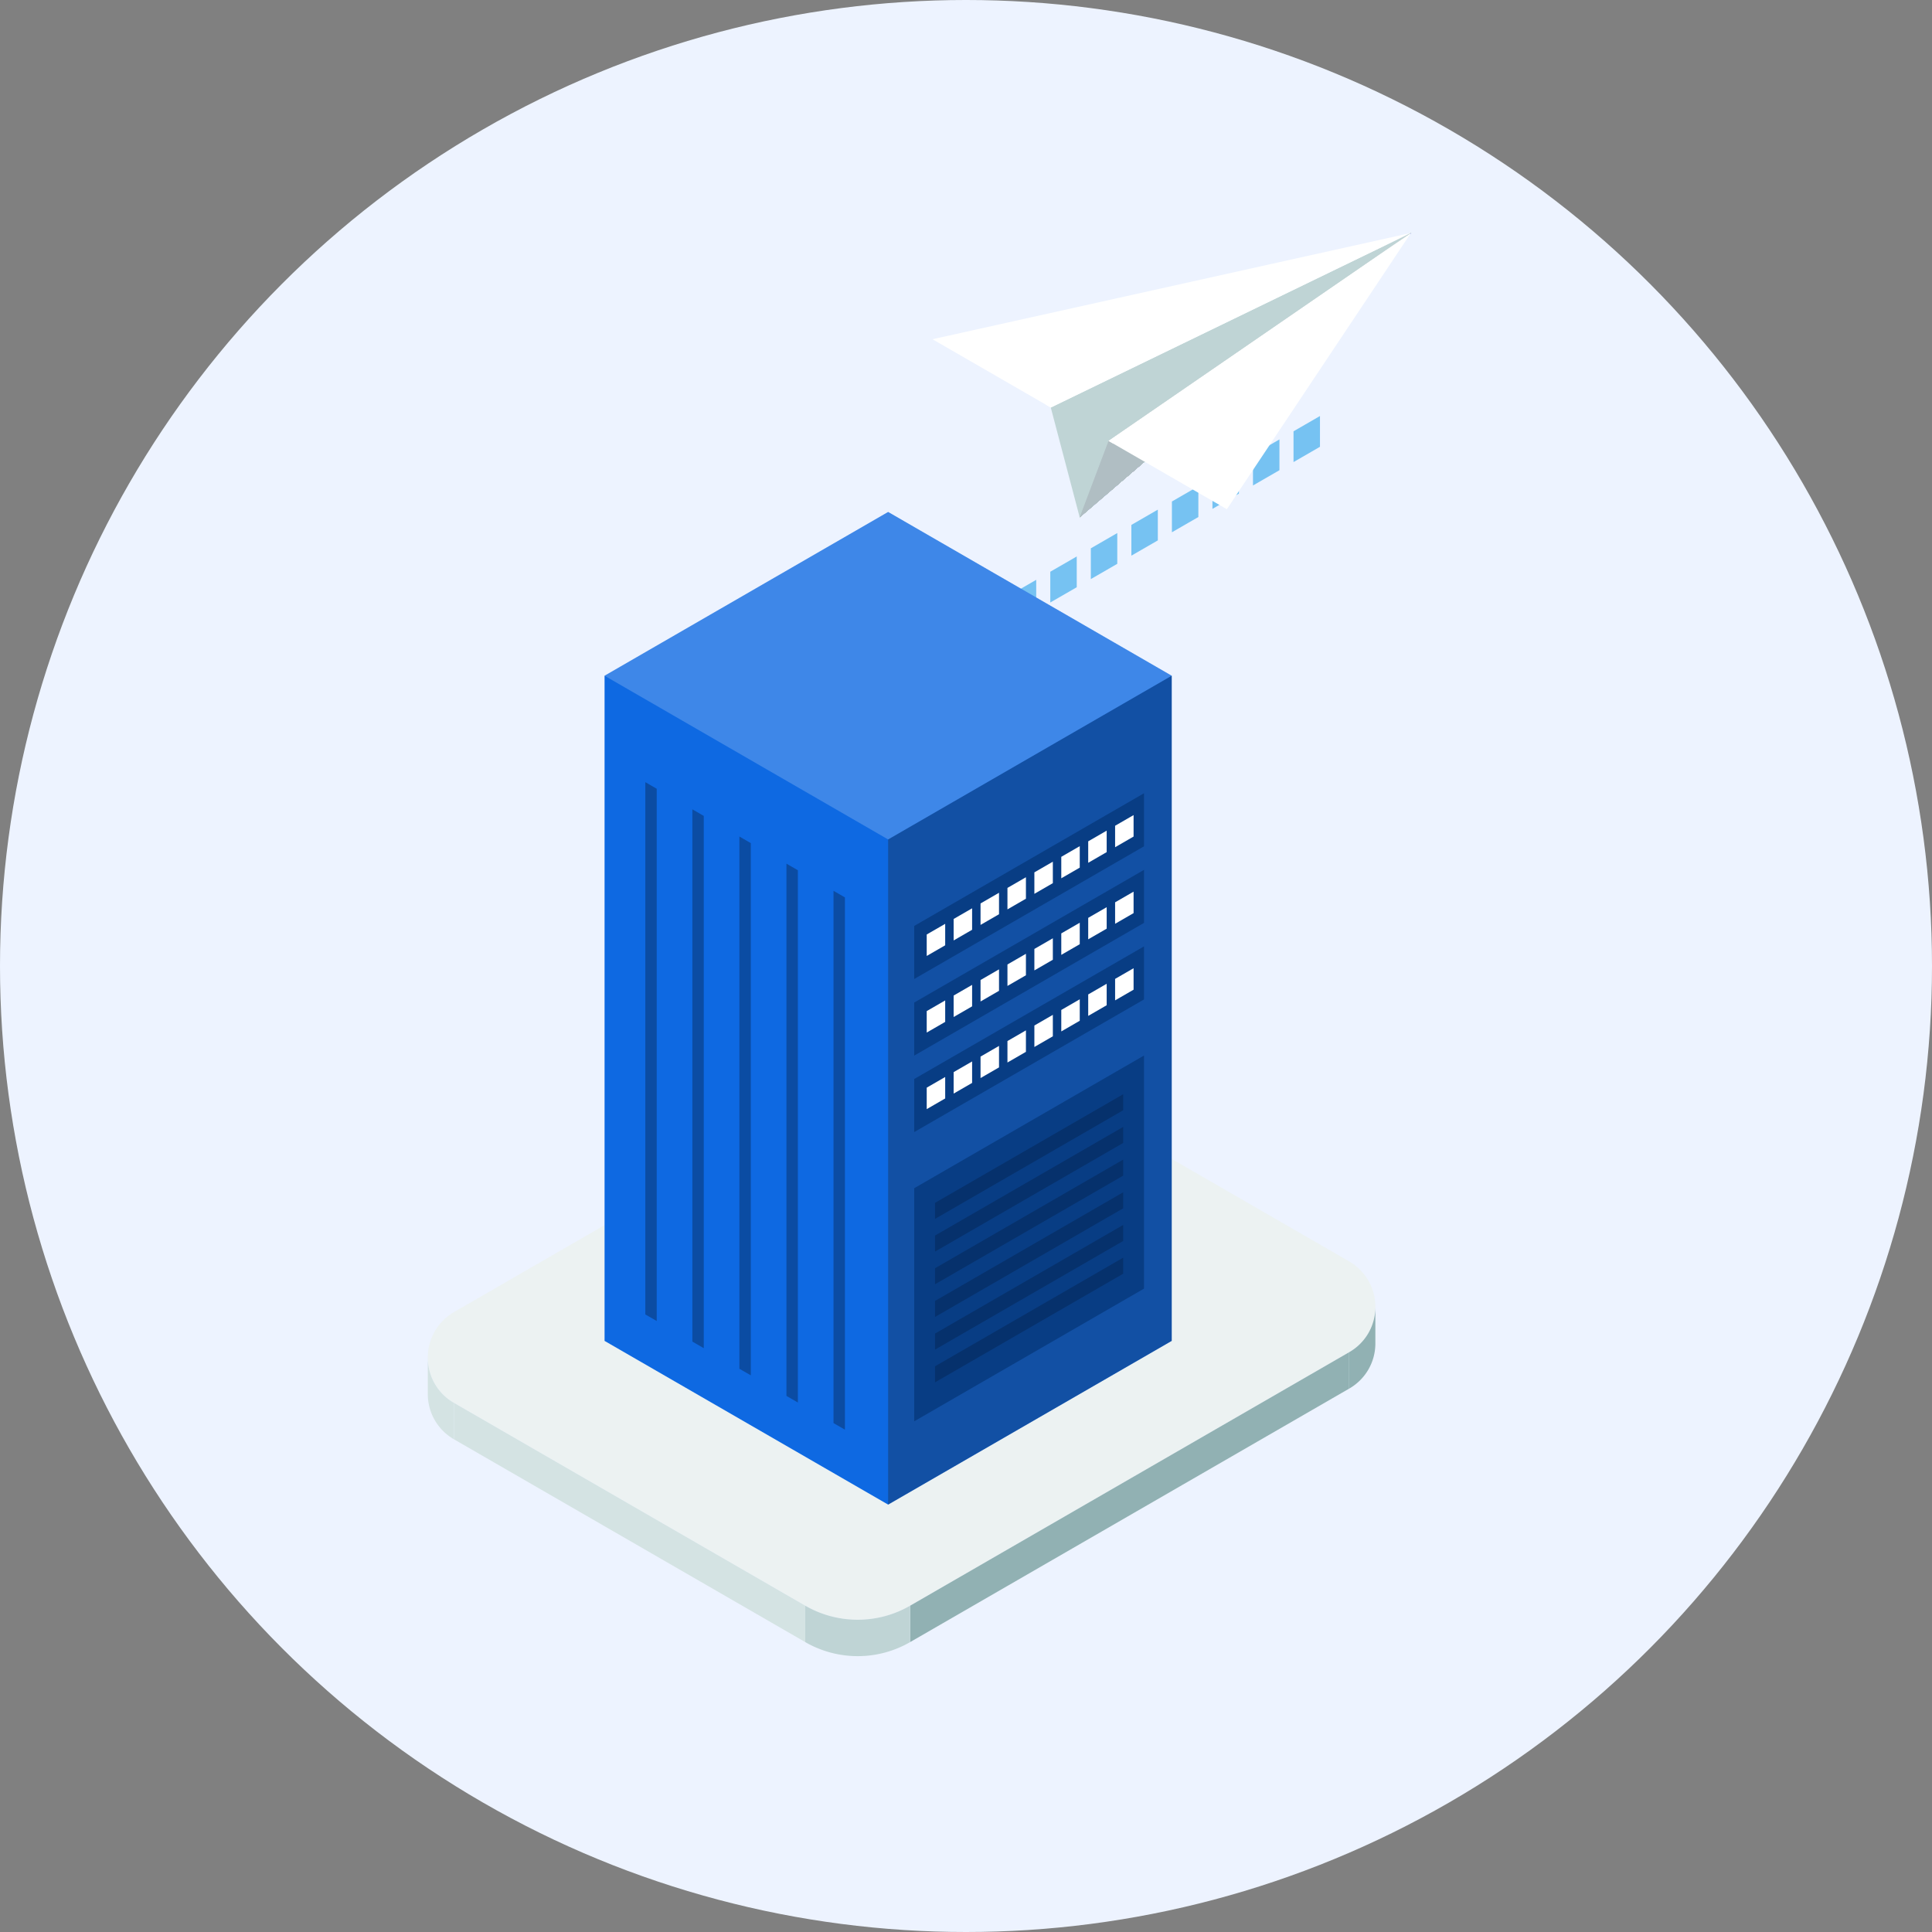 <svg xmlns="http://www.w3.org/2000/svg" xmlns:xlink="http://www.w3.org/1999/xlink" width="180" height="180" viewBox="0 0 180 180"><rect x="0" y="0" width="180" height="180" fill="#808080" stroke="none"/><defs><style>.a{fill:#b0bec3;}.b{fill:#edf3ff;}.c{opacity:0.5;}.d{fill:#0092e5;}.e{fill:#ecf2f2;}.f{fill:#d4e3e3;}.g{fill:#91b1b3;}.h{fill:#bfd4d5;}.i{fill:#0e69e2;}.j{opacity:0.3;mix-blend-mode:multiply;isolation:isolate;}.k{fill:#1a1311;}.l{opacity:0.2;}.m{fill:#fff;}.n{fill:#083d84;}.o{fill:#06316c;}.p{fill:#0b4ca3;}.q{clip-path:url(#a);}</style><clipPath id="a"><path class="a" d="M122.841,243.2l30.87-26.493-28.181,19.376Z" transform="translate(-122.841 -216.706)"/></clipPath></defs><g transform="translate(-559 -879)"><circle class="b" cx="90" cy="90" r="90" transform="translate(559 879)"/><g transform="translate(362.459 820.892)"><g transform="translate(279.287 118.674)"><g transform="translate(0)"><g class="c"><path class="d" d="M279.287,165.936l2.465-1.423v-2.867l-2.465,1.423Z" transform="translate(-279.287 -161.647)"/></g></g></g><g transform="translate(283.064 116.493)"><g transform="translate(0)"><g class="c"><path class="d" d="M290.507,159.459l2.465-1.423v-2.867l-2.465,1.423Z" transform="translate(-290.507 -155.169)"/></g></g></g><g transform="translate(286.841 114.313)"><g transform="translate(0)"><g class="c"><path class="d" d="M301.727,152.981l2.465-1.423v-2.867l-2.465,1.423Z" transform="translate(-301.727 -148.691)"/></g></g></g><g transform="translate(290.618 112.132)"><g transform="translate(0)"><g class="c"><path class="d" d="M312.947,146.5l2.465-1.423v-2.867l-2.465,1.423Z" transform="translate(-312.947 -142.213)"/></g></g></g><g transform="translate(294.394 109.952)"><g transform="translate(0)"><g class="c"><path class="d" d="M324.167,140.025l2.465-1.423v-2.867l-2.465,1.423Z" transform="translate(-324.167 -135.735)"/></g></g></g><g transform="translate(298.171 107.771)"><g transform="translate(0)"><g class="c"><path class="d" d="M335.387,133.547l2.465-1.423v-2.867l-2.465,1.423Z" transform="translate(-335.387 -129.257)"/></g></g></g><g transform="translate(301.948 105.59)"><g transform="translate(0)"><g class="c"><path class="d" d="M346.607,127.069l2.465-1.423V122.78l-2.465,1.423Z" transform="translate(-346.607 -122.78)"/></g></g></g><g transform="translate(305.725 103.41)"><g transform="translate(0 0)"><g class="c"><path class="d" d="M357.827,120.592l2.465-1.423V116.3l-2.465,1.423Z" transform="translate(-357.827 -116.302)"/></g></g></g><g transform="translate(309.502 101.229)"><g transform="translate(0 0)"><g class="c"><path class="d" d="M369.047,114.114l2.465-1.423v-2.867l-2.465,1.423Z" transform="translate(-369.047 -109.824)"/></g></g></g><g transform="translate(313.279 99.049)"><g transform="translate(0)"><g class="c"><path class="d" d="M380.267,107.636l2.465-1.423v-2.867l-2.465,1.423Z" transform="translate(-380.267 -103.346)"/></g></g></g><g transform="translate(317.055 96.868)"><g class="c"><path class="d" d="M391.486,101.158l2.465-1.423V96.868l-2.465,1.423Z" transform="translate(-391.486 -96.868)"/></g></g></g><g transform="translate(598.857 976.317)"><g transform="translate(0 0)"><g transform="translate(0 0)"><path class="e" d="M1003.106,912.141l40.9-23.615a4.887,4.887,0,0,0,0-8.464l-32.722-18.892a9.774,9.774,0,0,0-9.774,0l-40.9,23.615a4.887,4.887,0,0,0,0,8.464l32.722,18.892A9.774,9.774,0,0,0,1003.106,912.141Z" transform="translate(-958.167 -859.86)"/></g><path class="f" d="M1007.174,1101.291,974.453,1082.4v3.392l32.722,18.892Z" transform="translate(-972.009 -1049.01)"/><path class="g" d="M1257.689,1074.535l40.9-23.615v3.392l-40.9,23.615Z" transform="translate(-1212.749 -1022.254)"/><path class="f" d="M960.61,1061.72a4.842,4.842,0,0,1-2.443-4.229v-3.412a4.842,4.842,0,0,0,2.443,4.249Z" transform="translate(-958.166 -1024.939)"/><path class="g" d="M1530.3,1030.242a4.842,4.842,0,0,0,2.444-4.229V1022.6a4.841,4.841,0,0,1-2.444,4.249Z" transform="translate(-1444.461 -998.183)"/><path class="h" d="M1202.318,1211.707v-3.392a9.775,9.775,0,0,1-9.774,0v3.392A9.774,9.774,0,0,0,1202.318,1211.707Z" transform="translate(-1157.379 -1156.034)"/></g></g><g transform="translate(615.326 926.7)"><g transform="translate(0 0)"><g transform="translate(0 0)"><path class="i" d="M191.934,223.743,165.514,239v61.971l26.42,15.253,26.42-15.253V239Z" transform="translate(-165.514 -223.743)"/></g><g class="j" transform="translate(26.42 15.253)"><g transform="translate(0 0)"><path class="k" d="M249.741,319.089l-26.42,15.253V272.371l26.42-15.253Z" transform="translate(-223.321 -257.118)"/></g></g><g class="l" transform="translate(0)"><path class="m" d="M165.514,239l26.42-15.253L218.353,239l-26.42,15.253Z" transform="translate(-165.514 -223.743)"/></g><g transform="translate(28.849 26.206)"><path class="n" d="M250.045,286.026l-21.409,12.361v-4.944l21.409-12.361Z" transform="translate(-228.636 -281.082)"/><g transform="translate(18.717 2.032)"><path class="m" d="M271.311,287.529l-1.721.994v-2l1.721-.994Z" transform="translate(-269.59 -285.527)"/></g><g transform="translate(16.21 3.479)"><path class="m" d="M265.825,290.7l-1.721.994v-2l1.721-.994Z" transform="translate(-264.103 -288.695)"/></g><g transform="translate(13.702 4.927)"><path class="m" d="M260.338,293.864l-1.721.994v-2l1.721-.994Z" transform="translate(-258.617 -291.862)"/></g><g transform="translate(11.195 6.375)"><path class="m" d="M254.852,297.031l-1.721.994v-2l1.721-.994Z" transform="translate(-253.131 -295.03)"/></g><g transform="translate(8.687 7.822)"><path class="m" d="M249.365,300.2l-1.721.994v-2l1.721-.994Z" transform="translate(-247.644 -298.197)"/></g><g transform="translate(6.18 9.27)"><path class="m" d="M243.879,303.366l-1.721.994v-2l1.721-.994Z" transform="translate(-242.158 -301.365)"/></g><g transform="translate(3.672 10.718)"><path class="m" d="M238.393,306.534l-1.721.994v-2l1.721-.994Z" transform="translate(-236.671 -304.533)"/></g><g transform="translate(1.165 12.165)"><path class="m" d="M232.906,309.7l-1.721.994v-2l1.721-.994Z" transform="translate(-231.185 -307.7)"/></g><g transform="translate(0 7.134)"><path class="n" d="M250.045,301.635,228.636,314v-4.944l21.409-12.361Z" transform="translate(-228.636 -296.691)"/><g transform="translate(18.717 2.031)"><path class="m" d="M271.311,303.138l-1.721.994v-2l1.721-.994Z" transform="translate(-269.59 -301.136)"/></g><g transform="translate(16.21 3.479)"><path class="m" d="M265.825,306.305l-1.721.994v-2l1.721-.994Z" transform="translate(-264.103 -304.304)"/></g><g transform="translate(13.702 4.927)"><path class="m" d="M260.338,309.473l-1.721.994v-2l1.721-.994Z" transform="translate(-258.617 -307.471)"/></g><g transform="translate(11.195 6.375)"><path class="m" d="M254.852,312.641l-1.721.994v-2l1.721-.994Z" transform="translate(-253.131 -310.639)"/></g><g transform="translate(8.687 7.822)"><path class="m" d="M249.365,315.808l-1.721.994v-2l1.721-.994Z" transform="translate(-247.644 -313.807)"/></g><g transform="translate(6.18 9.27)"><path class="m" d="M243.879,318.976l-1.721.994v-2l1.721-.994Z" transform="translate(-242.158 -316.974)"/></g><g transform="translate(3.672 10.718)"><path class="m" d="M238.393,322.143l-1.721.994v-2l1.721-.994Z" transform="translate(-236.671 -320.142)"/></g><g transform="translate(1.165 12.165)"><path class="m" d="M232.906,325.311l-1.721.994v-2l1.721-.994Z" transform="translate(-231.185 -323.309)"/></g></g><g transform="translate(0 14.268)"><path class="n" d="M250.045,317.244,228.636,329.6v-4.944L250.045,312.3Z" transform="translate(-228.636 -312.301)"/><g transform="translate(0 10.168)"><path class="n" d="M250.045,356.266l-21.409,12.361V346.91l21.409-12.361Z" transform="translate(-228.636 -334.549)"/></g><g transform="translate(1.942 13.773)"><path class="o" d="M232.885,354.048v-1.494l17.526-10.118v1.494Z" transform="translate(-232.885 -342.436)"/></g><g transform="translate(1.942 16.818)"><path class="o" d="M232.885,360.712v-1.494L250.411,349.1v1.494Z" transform="translate(-232.885 -349.099)"/></g><g transform="translate(1.942 19.864)"><path class="o" d="M232.885,367.376v-1.494l17.526-10.118v1.494Z" transform="translate(-232.885 -355.763)"/></g><g transform="translate(1.942 22.909)"><path class="o" d="M232.885,374.04v-1.494l17.526-10.119v1.494Z" transform="translate(-232.885 -362.427)"/></g><g transform="translate(1.942 25.955)"><path class="o" d="M232.885,380.7v-1.494l17.526-10.118v1.494Z" transform="translate(-232.885 -369.091)"/></g><g transform="translate(1.942 29.001)"><path class="o" d="M232.885,387.367v-1.494l17.526-10.118v1.494Z" transform="translate(-232.885 -375.755)"/></g><g transform="translate(18.717 2.031)"><path class="m" d="M271.311,318.747l-1.721.994v-2l1.721-.994Z" transform="translate(-269.59 -316.745)"/></g><g transform="translate(16.21 3.479)"><path class="m" d="M265.825,321.915l-1.721.994v-2l1.721-.994Z" transform="translate(-264.103 -319.913)"/></g><g transform="translate(13.702 4.927)"><path class="m" d="M260.338,325.082l-1.721.994v-2l1.721-.994Z" transform="translate(-258.617 -323.081)"/></g><g transform="translate(11.195 6.375)"><path class="m" d="M254.852,328.25l-1.721.994v-2l1.721-.994Z" transform="translate(-253.131 -326.248)"/></g><g transform="translate(8.687 7.822)"><path class="m" d="M249.365,331.417l-1.721.994v-2l1.721-.994Z" transform="translate(-247.644 -329.416)"/></g><g transform="translate(6.18 9.27)"><path class="m" d="M243.879,334.585l-1.721.994v-2l1.721-.994Z" transform="translate(-242.158 -332.583)"/></g><g transform="translate(3.672 10.718)"><path class="m" d="M238.393,337.752l-1.721.994v-2l1.721-.994Z" transform="translate(-236.671 -335.751)"/></g><g transform="translate(1.165 12.165)"><path class="m" d="M232.906,340.92l-1.721.994v-2l1.721-.994Z" transform="translate(-231.185 -338.918)"/></g></g></g><g transform="translate(3.796 25.173)"><g transform="translate(4.384 2.531)"><path class="p" d="M184.474,334.563l-1.063-.614V284.36l1.063.614Z" transform="translate(-183.411 -284.36)"/></g><g transform="translate(17.534 10.123)"><path class="p" d="M213.248,351.176l-1.063-.614V300.973l1.063.614Z" transform="translate(-212.185 -300.973)"/></g><path class="p" d="M174.882,329.026l-1.063-.614V278.823l1.063.614Z" transform="translate(-173.819 -278.823)"/><g transform="translate(8.767 5.062)"><path class="p" d="M194.065,340.1,193,339.487V289.9l1.063.614Z" transform="translate(-193.002 -289.898)"/></g><g transform="translate(13.151 7.593)"><path class="p" d="M203.656,345.638l-1.063-.614V295.435l1.063.614Z" transform="translate(-202.593 -295.435)"/></g></g></g></g><g transform="translate(-114.731 290.514)"><g class="q" transform="translate(774.32 610.186)"><rect class="a" width="30.87" height="26.493"/><path class="a" d="M116.8,233.6v-13.4h-1.04a34.946,34.946,0,0,1,8.939-10.939v1.1h23.313v26.834H116.8Z" transform="translate(-116.968 -210.542)"/><path class="a" d="M118.22,234.506V221.213h-.746a34.678,34.678,0,0,1,8.871-10.855v.914h23.088v26.834H118.22Z" transform="translate(-118.391 -211.443)"/><path class="a" d="M119.643,235.407V222.217h-.453a34.411,34.411,0,0,1,8.8-10.772v.728h22.863v26.834H119.643Z" transform="translate(-119.814 -212.344)"/><path class="a" d="M121.066,236.308V223.219h-.16a34.147,34.147,0,0,1,8.734-10.688v.543h22.638v26.834H121.066Z" transform="translate(-121.237 -213.245)"/><path class="a" d="M118.977,237.209V225.738h-.59q.34-.766.724-1.515a33.877,33.877,0,0,1,8.666-10.6v.357h22.412v26.834H118.977Z" transform="translate(-119.148 -214.146)"/><path class="a" d="M117.369,238.11v-9.843h-.922a29.406,29.406,0,0,1,1.349-3.041,33.61,33.61,0,0,1,8.6-10.521v.171h22.187v26.834H117.369Z" transform="translate(-117.54 -215.047)"/><path class="a" d="M118.844,233.737v-9.765h-.618a29.148,29.148,0,0,1,1.338-3.017,33.346,33.346,0,0,1,8.529-10.438q.675-.557,1.382-1.087V210.5h20.58v26.834H118.844Z" transform="translate(-119.015 -210.675)"/><path class="a" d="M120.319,234.68v-9.687H120A28.9,28.9,0,0,1,121.333,222a33.076,33.076,0,0,1,8.461-10.354q.67-.553,1.371-1.079v.878h20.366v26.834H120.319Z" transform="translate(-120.49 -211.617)"/><path class="a" d="M117.113,235.624v-6.512h-.975a28.133,28.133,0,0,1,2.282-6.065,32.809,32.809,0,0,1,8.393-10.27q.664-.548,1.36-1.07v.684h20.152v26.834H117.113Z" transform="translate(-117.284 -212.561)"/><path class="a" d="M118.626,236.566v-6.459h-.663a27.9,27.9,0,0,1,2.263-6.016,32.546,32.546,0,0,1,8.325-10.187q.659-.544,1.349-1.061v.489h19.938v26.834H118.626Z" transform="translate(-118.797 -213.503)"/><path class="a" d="M115.209,237.51c0-8.778,4.312-16.724,11.284-22.476q.654-.539,1.338-1.052v.295h19.724V241.11H116.343v-3.6Z" transform="translate(-116.514 -214.447)"/><path class="a" d="M117.071,233.647c0-8.705,4.277-16.586,11.191-22.29q1.3-1.07,2.713-2.035v1.091H149.1v26.834H117.886v-3.6Z" transform="translate(-118.057 -210.584)"/><path class="a" d="M118.934,234.63c0-8.632,4.241-16.448,11.1-22.1q1.286-1.06,2.691-2.018v.889h17.921v26.834H119.431v-3.6Z" transform="translate(-119.602 -211.567)"/><path class="a" d="M120.8,235.614c0-8.56,4.205-16.309,11-21.919q1.275-1.052,2.668-2v.686h17.718v26.834H121.23v1.12q-.143-.77-.239-1.551A25.94,25.94,0,0,1,120.8,235.614Z" transform="translate(-121.146 -212.551)"/><path class="a" d="M122.659,236.6c0-8.487,4.17-16.171,10.911-21.733q1.264-1.043,2.645-1.984v.483h17.516V240.2H123.088v1.08q-.141-.763-.237-1.538A25.675,25.675,0,0,1,122.659,236.6Z" transform="translate(-122.69 -213.534)"/><path class="a" d="M124.522,237.58c0-8.415,4.134-16.033,10.818-21.548q1.253-1.034,2.623-1.967v.28h17.313v26.834H124.948v1.04q-.14-.757-.235-1.525A25.479,25.479,0,0,1,124.522,237.58Z" transform="translate(-124.235 -214.517)"/><path class="a" d="M126.385,238.563c0-8.342,4.1-15.895,10.725-21.362q1.243-1.025,2.6-1.95v.078h17.11v26.834H126.807v1q-.139-.75-.233-1.512A25.246,25.246,0,0,1,126.385,238.563Z" transform="translate(-125.779 -215.5)"/><path class="a" d="M128.247,235.234c0-8.27,4.063-15.757,10.632-21.176q1.232-1.016,2.578-1.933.672-.458,1.371-.889V212h15.537v26.834h-29.7v.96q-.138-.744-.231-1.5A25.048,25.048,0,0,1,128.247,235.234Z" transform="translate(-127.323 -212.171)"/><path class="a" d="M130.11,236.255c0-8.2,4.027-15.618,10.538-20.99q1.221-1.007,2.555-1.916.666-.454,1.359-.881v.553h15.346v26.834H130.525v.92q-.136-.737-.229-1.486A24.818,24.818,0,0,1,130.11,236.255Z" transform="translate(-128.868 -213.192)"/><path class="a" d="M131.973,233.3c0-8.125,3.991-15.48,10.445-20.8A35.271,35.271,0,0,1,147.7,208.9v1.163h13.757V236.9H132.384v.88q-.135-.731-.227-1.472A24.619,24.619,0,0,1,131.973,233.3Z" transform="translate(-130.412 -210.235)"/><path class="a" d="M133.835,234.354c0-8.052,3.956-15.342,10.352-20.619a34.96,34.96,0,0,1,5.231-3.561v.945H163v26.834H134.242v.84q-.134-.724-.225-1.459A24.388,24.388,0,0,1,133.835,234.354Z" transform="translate(-131.956 -211.291)"/><path class="a" d="M135.7,235.41c0-7.98,3.92-15.2,10.258-20.433a34.649,34.649,0,0,1,5.184-3.529v.728h13.4v26.834H136.1v.8q-.133-.717-.223-1.446A24.153,24.153,0,0,1,135.7,235.41Z" transform="translate(-133.5 -212.348)"/><path class="a" d="M137.561,236.467c0-7.907,3.885-15.065,10.165-20.247a34.33,34.33,0,0,1,5.136-3.5v.51h13.223v26.834H137.961v.76q-.132-.711-.221-1.433A23.952,23.952,0,0,1,137.561,236.467Z" transform="translate(-135.045 -213.405)"/><path class="a" d="M139.423,237.524c0-7.834,3.849-14.927,10.072-20.061A34.006,34.006,0,0,1,154.584,214v.292H167.63v26.834h-27.81v.72q-.13-.7-.219-1.42A23.716,23.716,0,0,1,139.423,237.524Z" transform="translate(-136.589 -214.461)"/><path class="a" d="M141.286,238.58c0-7.762,3.813-14.789,9.979-19.876a33.707,33.707,0,0,1,5.042-3.432v.074h12.867v26.834h-27.5v.68q-.129-.7-.217-1.407A23.527,23.527,0,0,1,141.286,238.58Z" transform="translate(-138.133 -215.517)"/><path class="a" d="M143.149,236.123c0-7.689,3.778-14.651,9.885-19.69a33.379,33.379,0,0,1,4.995-3.4q.673-.375,1.369-.724v.581h11.32v26.834H143.538v.64q-.128-.691-.215-1.393A23.294,23.294,0,0,1,143.149,236.123Z" transform="translate(-139.678 -213.061)"/><path class="a" d="M145.011,233.992c0-7.617,3.742-14.513,9.792-19.5a33.077,33.077,0,0,1,4.948-3.368q1.334-.744,2.756-1.382v1.02h9.755v26.834H145.4v.6q-.127-.685-.213-1.38A23.066,23.066,0,0,1,145.011,233.992Z" transform="translate(-141.221 -210.929)"/><path class="a" d="M146.874,235.113c0-7.544,3.706-14.374,9.7-19.318a32.771,32.771,0,0,1,4.9-3.336q1.321-.736,2.73-1.368v.789h9.6v26.834H147.256v.56q-.126-.678-.211-1.367A22.869,22.869,0,0,1,146.874,235.113Z" transform="translate(-142.766 -212.05)"/><path class="a" d="M148.737,236.233c0-7.472,3.671-14.236,9.606-19.133a32.434,32.434,0,0,1,4.854-3.3q1.308-.729,2.7-1.355V213h9.451v26.834H149.115v.52q-.124-.672-.209-1.354A22.639,22.639,0,0,1,148.737,236.233Z" transform="translate(-144.31 -213.17)"/><path class="a" d="M150.6,237.353c0-7.4,3.635-14.1,9.512-18.947a32.117,32.117,0,0,1,4.806-3.272q1.3-.722,2.678-1.342v.327h9.3v26.834H150.973v.48q-.123-.665-.207-1.341A22.434,22.434,0,0,1,150.6,237.353Z" transform="translate(-145.854 -214.29)"/><path class="a" d="M152.462,238.474c0-7.327,3.6-13.96,9.419-18.761a31.814,31.814,0,0,1,4.759-3.24q1.283-.715,2.651-1.329v.1h9.148v26.834H152.833v.44q-.122-.659-.2-1.328A22.2,22.2,0,0,1,152.462,238.474Z" transform="translate(-147.399 -215.411)"/><path class="a" d="M154.325,234.229c0-7.254,3.564-13.822,9.326-18.575a32.952,32.952,0,0,1,10.121-5.63V211h6.213V237.83H154.692v.4q-.121-.652-.2-1.315A21.969,21.969,0,0,1,154.325,234.229Z" transform="translate(-148.943 -211.166)"/><path class="a" d="M156.187,235.4c0-7.182,3.528-13.683,9.233-18.39a32.621,32.621,0,0,1,10.02-5.573v.729h6.089V239H156.55v.36q-.119-.646-.2-1.3A21.77,21.77,0,0,1,156.187,235.4Z" transform="translate(-150.487 -212.34)"/><path class="a" d="M158.05,236.577c0-7.109,3.493-13.545,9.139-18.2a32.3,32.3,0,0,1,9.918-5.517v.487h5.965v26.834H158.409v.32q-.118-.639-.2-1.288A21.509,21.509,0,0,1,158.05,236.577Z" transform="translate(-152.031 -213.514)"/><path class="a" d="M159.913,237.751c0-7.036,3.457-13.407,9.046-18.018a31.967,31.967,0,0,1,9.817-5.461v.245h5.841v26.834H160.269v.28q-.117-.633-.2-1.275A21.308,21.308,0,0,1,159.913,237.751Z" transform="translate(-153.576 -214.688)"/><path class="a" d="M161.775,238.925c0-6.964,3.421-13.269,8.953-17.832a31.635,31.635,0,0,1,9.716-5.4v0h5.717v26.834H162.127v.24q-.116-.626-.194-1.262A21.075,21.075,0,0,1,161.775,238.925Z" transform="translate(-155.12 -215.862)"/><path class="a" d="M163.638,236.028c0-6.892,3.386-13.13,8.86-17.647a31.3,31.3,0,0,1,9.615-5.348q1.357-.474,2.779-.839v.6h2.814v26.834H163.987v.2q-.115-.62-.192-1.249A20.878,20.878,0,0,1,163.638,236.028Z" transform="translate(-156.664 -212.965)"/><path class="a" d="M165.5,234.294c0-6.819,3.35-12.992,8.766-17.461a30.976,30.976,0,0,1,9.513-5.292A34.483,34.483,0,0,1,189.4,210.1l-.149.958v26.834h-23.4v.16q-.114-.613-.19-1.236A20.646,20.646,0,0,1,165.5,234.294Z" transform="translate(-158.209 -211.231)"/><path class="a" d="M167.363,235.542c0-6.746,3.314-12.854,8.673-17.275a30.648,30.648,0,0,1,9.412-5.236,34.113,34.113,0,0,1,5.558-1.424l-.213.7v26.834H167.7v.12q-.112-.607-.188-1.223A20.412,20.412,0,0,1,167.363,235.542Z" transform="translate(-159.753 -212.479)"/><path class="a" d="M169.226,236.79c0-6.674,3.279-12.716,8.58-17.089a30.319,30.319,0,0,1,9.311-5.179,33.736,33.736,0,0,1,5.5-1.408l-.277.443v26.834H169.564v.08q-.111-.6-.186-1.21A20.215,20.215,0,0,1,169.226,236.79Z" transform="translate(-161.297 -213.727)"/><path class="a" d="M171.089,238.039c0-6.6,3.243-12.578,8.486-16.9a29.984,29.984,0,0,1,9.21-5.123,33.364,33.364,0,0,1,5.439-1.393l-.342.186v26.834h-22.46v.04q-.11-.594-.184-1.2A19.985,19.985,0,0,1,171.089,238.039Z" transform="translate(-162.842 -214.976)"/><path class="a" d="M172.951,239.287c0-6.529,3.208-12.439,8.393-16.718a29.659,29.659,0,0,1,9.109-5.067,32.989,32.989,0,0,1,5.379-1.378h-.406v26.763H173.533v1.164A19.759,19.759,0,0,1,172.951,239.287Z" transform="translate(-164.385 -216.224)"/><path class="a" d="M174.814,240.535c0-6.456,3.172-12.3,8.3-16.532a29.33,29.33,0,0,1,9.008-5.01,32.624,32.624,0,0,1,5.319-1.362h-.47v26.506H175.39v1.111A19.538,19.538,0,0,1,174.814,240.535Z" transform="translate(-165.93 -217.472)"/><path class="a" d="M176.677,241.783c0-6.384,3.136-12.163,8.207-16.346a29,29,0,0,1,8.906-4.954,32.256,32.256,0,0,1,5.259-1.347h-.534v26.248H177.246v1.058A19.312,19.312,0,0,1,176.677,241.783Z" transform="translate(-167.474 -218.721)"/><path class="a" d="M178.539,243.031c0-6.311,3.1-12.025,8.113-16.161a28.666,28.666,0,0,1,8.805-4.9,31.9,31.9,0,0,1,5.2-1.332h-.6v25.991H179.1v1.005A19.1,19.1,0,0,1,178.539,243.031Z" transform="translate(-169.018 -219.968)"/><path class="a" d="M180.4,244.28c0-6.239,3.065-11.887,8.02-15.975a28.338,28.338,0,0,1,8.7-4.841,31.523,31.523,0,0,1,5.14-1.316H201.6V247.88H180.958v.952A18.878,18.878,0,0,1,180.4,244.28Z" transform="translate(-170.563 -221.217)"/><path class="a" d="M182.265,245.527c0-6.166,3.029-11.748,7.927-15.789a28.011,28.011,0,0,1,8.6-4.785,31.172,31.172,0,0,1,5.08-1.3h-.726v25.476H182.815v.9A18.658,18.658,0,0,1,182.265,245.527Z" transform="translate(-172.107 -222.465)"/><path class="a" d="M184.127,246.776c0-6.094,2.994-11.61,7.834-15.6a27.678,27.678,0,0,1,8.5-4.729,30.791,30.791,0,0,1,5.02-1.286h-.791v25.219H184.67v.846A18.442,18.442,0,0,1,184.127,246.776Z" transform="translate(-173.651 -223.713)"/><path class="a" d="M185.99,248.024c0-6.021,2.958-11.472,7.74-15.418a27.35,27.35,0,0,1,8.4-4.673,30.439,30.439,0,0,1,4.961-1.271h-.855v24.961h-19.71v.794A18.225,18.225,0,0,1,185.99,248.024Z" transform="translate(-175.195 -224.961)"/><path class="a" d="M187.853,249.272c0-5.948,2.922-11.334,7.647-15.232a27.019,27.019,0,0,1,8.3-4.616,30.06,30.06,0,0,1,4.9-1.255h-.919v24.7h-19.4v.74A18,18,0,0,1,187.853,249.272Z" transform="translate(-176.74 -226.21)"/><path class="a" d="M189.715,250.521a19.55,19.55,0,0,1,7.554-15.046,26.69,26.69,0,0,1,8.2-4.56,29.687,29.687,0,0,1,4.841-1.24h-.983v24.447H190.239v.688A17.778,17.778,0,0,1,189.715,250.521Z" transform="translate(-178.284 -227.458)"/><path class="a" d="M191.578,251.769a19.308,19.308,0,0,1,7.461-14.86,26.362,26.362,0,0,1,8.1-4.5,29.338,29.338,0,0,1,4.781-1.225h-1.047v24.189H192.1V256A17.562,17.562,0,0,1,191.578,251.769Z" transform="translate(-179.828 -228.706)"/><path class="a" d="M193.441,253.017a19.067,19.067,0,0,1,7.367-14.675,26.034,26.034,0,0,1,8-4.447,28.955,28.955,0,0,1,4.722-1.209h-1.112v23.932H193.952v.582A17.344,17.344,0,0,1,193.441,253.017Z" transform="translate(-181.373 -229.954)"/><path class="a" d="M195.3,254.265a18.825,18.825,0,0,1,7.274-14.489,25.7,25.7,0,0,1,7.894-4.391,28.6,28.6,0,0,1,4.662-1.194h-1.176v23.675h-18.15v.529A17.124,17.124,0,0,1,195.3,254.265Z" transform="translate(-182.917 -231.202)"/><path class="a" d="M197.166,256.609a18.585,18.585,0,0,1,7.181-14.3,25.377,25.377,0,0,1,7.793-4.335q1.1-.384,2.252-.68.576-.148,1.163-.273H215.5v23.191H197.664v.476A16.9,16.9,0,0,1,197.166,256.609Z" transform="translate(-184.461 -233.546)"/><path class="a" d="M199.029,257.842a18.343,18.343,0,0,1,7.088-14.117,25.044,25.044,0,0,1,7.692-4.279q1.086-.379,2.223-.671.568-.146,1.148-.269h-.133v22.937H199.521v.423A16.679,16.679,0,0,1,199.029,257.842Z" transform="translate(-186.006 -234.779)"/><path class="a" d="M200.891,259.077a18.1,18.1,0,0,1,6.994-13.931,24.712,24.712,0,0,1,7.591-4.222q1.071-.374,2.194-.663.561-.144,1.133-.265h-.213v22.683H201.376v.37A16.463,16.463,0,0,1,200.891,259.077Z" transform="translate(-187.549 -236.014)"/><path class="a" d="M202.754,260.31a17.86,17.86,0,0,1,6.9-13.746,24.382,24.382,0,0,1,7.489-4.166q1.057-.369,2.165-.654.553-.142,1.118-.262h-.292v22.428h-16.9v.317A16.246,16.246,0,0,1,202.754,260.31Z" transform="translate(-189.094 -237.248)"/><path class="a" d="M204.617,261.545a17.618,17.618,0,0,1,6.808-13.56,24.055,24.055,0,0,1,7.388-4.11q1.043-.364,2.136-.645.546-.14,1.1-.258h-.372v22.174h-16.59v.264A16.028,16.028,0,0,1,204.617,261.545Z" transform="translate(-190.638 -238.482)"/><path class="a" d="M206.479,262.779a17.377,17.377,0,0,1,6.715-13.374,23.726,23.726,0,0,1,7.287-4.053q1.028-.359,2.106-.636.538-.138,1.088-.255h-.452v21.919H206.945v.211A15.808,15.808,0,0,1,206.479,262.779Z" transform="translate(-192.182 -239.716)"/><path class="a" d="M208.342,264.012a17.136,17.136,0,0,1,6.621-13.189,23.4,23.4,0,0,1,7.186-4q1.014-.354,2.077-.627.531-.136,1.073-.251h-.531v21.665H208.8v.158A15.583,15.583,0,0,1,208.342,264.012Z" transform="translate(-193.727 -240.949)"/><path class="a" d="M210.205,265.247a16.9,16.9,0,0,1,6.528-13,23.065,23.065,0,0,1,7.085-3.941q1-.349,2.048-.618.523-.134,1.058-.248h-.611v21.41H210.658v.105A15.365,15.365,0,0,1,210.205,265.247Z" transform="translate(-195.271 -242.184)"/><path class="a" d="M212.067,266.48a16.653,16.653,0,0,1,6.435-12.817,22.738,22.738,0,0,1,6.983-3.885q.986-.344,2.018-.61.516-.132,1.043-.244h-.69v21.156H212.513v.052A15.147,15.147,0,0,1,212.067,266.48Z" transform="translate(-196.815 -243.417)"/><path class="a" d="M213.93,267.715a16.412,16.412,0,0,1,6.341-12.631,22.412,22.412,0,0,1,6.882-3.828q.972-.339,1.989-.6.508-.13,1.028-.241h-.77v20.9H214.612v.864q-.134-.428-.242-.864A14.929,14.929,0,0,1,213.93,267.715Z" transform="translate(-198.359 -244.652)"/><path class="a" d="M215.793,268.949a16.17,16.17,0,0,1,6.248-12.446,22.081,22.081,0,0,1,6.781-3.772q.957-.334,1.96-.592.5-.129,1.012-.237h-.849v20.647h-14.48v.8q-.132-.422-.238-.852A14.709,14.709,0,0,1,215.793,268.949Z" transform="translate(-199.904 -245.886)"/><path class="a" d="M217.655,270.182a15.929,15.929,0,0,1,6.155-12.26,21.743,21.743,0,0,1,6.68-3.716q.943-.329,1.931-.583.494-.127,1-.234h-.929v20.393H218.317v.732q-.13-.416-.235-.839A14.485,14.485,0,0,1,217.655,270.182Z" transform="translate(-201.448 -247.119)"/><path class="a" d="M219.518,272.533a15.688,15.688,0,0,1,6.062-12.074,21.422,21.422,0,0,1,6.578-3.659q.929-.324,1.9-.574h-.026v19.908H220.17v.667q-.128-.409-.231-.826A14.266,14.266,0,0,1,219.518,272.533Z" transform="translate(-202.992 -249.47)"/><path class="a" d="M221.381,273.75a15.446,15.446,0,0,1,5.968-11.888,21.091,21.091,0,0,1,6.477-3.6q.914-.319,1.872-.565h-.121V277.35H222.023v.6q-.126-.4-.228-.813A14.048,14.048,0,0,1,221.381,273.75Z" transform="translate(-204.537 -250.687)"/><path class="a" d="M223.243,274.966a15.2,15.2,0,0,1,5.875-11.7,20.759,20.759,0,0,1,6.376-3.547q.9-.314,1.843-.557h-.216v19.406H223.875v.535q-.124-.4-.224-.8A13.824,13.824,0,0,1,223.243,274.966Z" transform="translate(-206.08 -251.903)"/><path class="a" d="M225.106,276.183a14.964,14.964,0,0,1,5.782-11.517,20.43,20.43,0,0,1,6.275-3.49q.886-.309,1.814-.548h-.311v19.156H225.728v.47q-.122-.39-.221-.788A13.613,13.613,0,0,1,225.106,276.183Z" transform="translate(-207.625 -253.12)"/><path class="a" d="M226.969,277.4a14.722,14.722,0,0,1,5.689-11.331,20.105,20.105,0,0,1,6.174-3.434q.872-.3,1.785-.539h-.405V281H227.842v1.164a13.7,13.7,0,0,1-.479-1.536A13.394,13.394,0,0,1,226.969,277.4Z" transform="translate(-209.17 -254.337)"/><path class="a" d="M228.831,278.616a14.481,14.481,0,0,1,5.6-11.145,19.775,19.775,0,0,1,6.073-3.378q.857-.3,1.755-.53h-.5v18.654H229.69V283.3a13.474,13.474,0,0,1-.471-1.511A13.167,13.167,0,0,1,228.831,278.616Z" transform="translate(-210.713 -255.553)"/><path class="a" d="M230.694,279.833a14.24,14.24,0,0,1,5.5-10.96,19.444,19.444,0,0,1,5.971-3.322q.843-.294,1.726-.521H243.3v18.4h-11.76v1.008a13.267,13.267,0,0,1-.463-1.485A12.952,12.952,0,0,1,230.694,279.833Z" transform="translate(-212.258 -256.77)"/><path class="a" d="M232.557,281.05a14,14,0,0,1,5.409-10.774,19.113,19.113,0,0,1,5.87-3.265q.828-.289,1.7-.512h-.689v18.152H233.387v.93a13.016,13.016,0,0,1-.455-1.46A12.732,12.732,0,0,1,232.557,281.05Z" transform="translate(-213.802 -257.987)"/><path class="a" d="M234.419,282.267a13.756,13.756,0,0,1,5.316-10.588,18.782,18.782,0,0,1,5.769-3.209q.814-.284,1.667-.5h-.784v17.9H235.235v.852a12.805,12.805,0,0,1-.447-1.435A12.506,12.506,0,0,1,234.419,282.267Z" transform="translate(-215.346 -259.204)"/><path class="a" d="M236.282,283.484a13.516,13.516,0,0,1,5.223-10.4,18.454,18.454,0,0,1,5.668-3.153q.8-.279,1.638-.495h-.879v17.65H237.084v.774a12.594,12.594,0,0,1-.439-1.41A12.3,12.3,0,0,1,236.282,283.484Z" transform="translate(-216.891 -260.421)"/><path class="a" d="M238.145,284.7a13.275,13.275,0,0,1,5.129-10.216,18.122,18.122,0,0,1,5.566-3.1q.786-.274,1.609-.486h-.973v17.4H238.932v.7a12.384,12.384,0,0,1-.432-1.385A12.07,12.07,0,0,1,238.145,284.7Z" transform="translate(-218.435 -261.638)"/><path class="a" d="M240.007,285.917a13.033,13.033,0,0,1,5.036-10.031,17.793,17.793,0,0,1,5.465-3.04q.771-.269,1.58-.477H251.02v17.149H240.78v.618a12.128,12.128,0,0,1-.424-1.359A11.851,11.851,0,0,1,240.007,285.917Z" transform="translate(-219.979 -262.854)"/><path class="a" d="M241.87,287.134a12.792,12.792,0,0,1,4.943-9.845,17.472,17.472,0,0,1,5.364-2.984q.757-.264,1.55-.468h-1.163v16.9h-9.936v.539a11.9,11.9,0,0,1-.416-1.334A11.634,11.634,0,0,1,241.87,287.134Z" transform="translate(-221.523 -264.071)"/><path class="a" d="M243.733,289.392a12.55,12.55,0,0,1,4.849-9.659,17.137,17.137,0,0,1,5.263-2.927q.371-.13.752-.245h-.488v16.432h-9.632v.461a11.684,11.684,0,0,1-.408-1.309A11.409,11.409,0,0,1,243.733,289.392Z" transform="translate(-223.068 -266.329)"/><path class="a" d="M245.595,290.589a12.309,12.309,0,0,1,4.756-9.473,16.808,16.808,0,0,1,5.162-2.871q.364-.127.737-.24h-.6V294.19h-9.328v.383a11.483,11.483,0,0,1-.4-1.284A11.2,11.2,0,0,1,245.595,290.589Z" transform="translate(-224.612 -267.527)"/><path class="a" d="M247.458,291.786a12.068,12.068,0,0,1,4.663-9.288,16.479,16.479,0,0,1,5.06-2.815q.357-.125.723-.235H257.2v15.938h-9.023v.305a11.257,11.257,0,0,1-.392-1.259A10.981,10.981,0,0,1,247.458,291.786Z" transform="translate(-226.156 -268.723)"/><path class="a" d="M249.321,294.1a11.826,11.826,0,0,1,4.57-9.1,16.148,16.148,0,0,1,4.959-2.759h-.108V297.7h-8.719v.227a11.006,11.006,0,0,1-.384-1.234A10.755,10.755,0,0,1,249.321,294.1Z" transform="translate(-227.701 -271.038)"/><path class="a" d="M251.183,295.275a11.585,11.585,0,0,1,4.477-8.916,15.814,15.814,0,0,1,4.858-2.7h-.232v15.219H251.87v.149a10.758,10.758,0,0,1-.377-1.208A10.536,10.536,0,0,1,251.183,295.275Z" transform="translate(-229.244 -272.212)"/><path class="a" d="M253.046,296.448a11.344,11.344,0,0,1,4.383-8.73,15.489,15.489,0,0,1,4.757-2.646h-.356v14.977h-8.111v.071a10.539,10.539,0,0,1-.369-1.183A10.318,10.318,0,0,1,253.046,296.448Z" transform="translate(-230.789 -273.386)"/><path class="a" d="M254.909,297.622a11.1,11.1,0,0,1,4.29-8.545,15.157,15.157,0,0,1,4.655-2.59h-.48v14.735H256.06v1.1A10.258,10.258,0,0,1,254.909,297.622Z" transform="translate(-232.334 -274.56)"/><path class="a" d="M256.771,298.8a10.86,10.86,0,0,1,4.2-8.359,14.828,14.828,0,0,1,4.554-2.533h-.6V302.4H257.9v1A10.036,10.036,0,0,1,256.771,298.8Z" transform="translate(-233.877 -275.733)"/><path class="a" d="M258.634,299.97a10.62,10.62,0,0,1,4.1-8.173,14.5,14.5,0,0,1,4.453-2.477h-.728v14.251h-6.728v.9A9.813,9.813,0,0,1,258.634,299.97Z" transform="translate(-235.422 -276.907)"/><path class="a" d="M260.5,301.144a10.378,10.378,0,0,1,4.01-7.987,14.172,14.172,0,0,1,4.352-2.421h-.852v14.009h-6.434v.8A9.588,9.588,0,0,1,260.5,301.144Z" transform="translate(-236.966 -278.081)"/><path class="a" d="M262.36,302.318a10.137,10.137,0,0,1,3.917-7.8,13.84,13.84,0,0,1,4.251-2.365h-.976v13.767h-6.141v.694A9.367,9.367,0,0,1,262.36,302.318Z" transform="translate(-238.511 -279.255)"/><path class="a" d="M264.222,303.492a9.9,9.9,0,0,1,3.824-7.616,13.51,13.51,0,0,1,4.15-2.308h-1.1v13.525h-5.848v.592A9.142,9.142,0,0,1,264.222,303.492Z" transform="translate(-240.055 -280.429)"/><path class="a" d="M266.085,306.813a9.654,9.654,0,0,1,3.73-7.43A12.6,12.6,0,0,1,271.7,298.1q.508-.283,1.05-.526h-.11v12.84h-5.554v.489A8.92,8.92,0,0,1,266.085,306.813Z" transform="translate(-241.599 -283.75)"/><path class="a" d="M267.948,307.933a9.412,9.412,0,0,1,3.637-7.244,12.28,12.28,0,0,1,1.838-1.251q.5-.276,1.024-.513h-.262v12.609h-5.261v.387A8.7,8.7,0,0,1,267.948,307.933Z" transform="translate(-243.144 -284.87)"/><path class="a" d="M269.81,309.053a9.172,9.172,0,0,1,3.544-7.059,11.969,11.969,0,0,1,1.791-1.219q.483-.269,1-.5h-.414v12.378h-4.967v.285A8.473,8.473,0,0,1,269.81,309.053Z" transform="translate(-244.687 -285.99)"/><path class="a" d="M271.673,310.174a8.93,8.93,0,0,1,3.451-6.873,11.641,11.641,0,0,1,1.743-1.187q.47-.262.971-.487h-.565v12.147H272.6v.183A8.249,8.249,0,0,1,271.673,310.174Z" transform="translate(-246.232 -287.111)"/><path class="a" d="M273.536,311.294a8.688,8.688,0,0,1,3.357-6.687,11.325,11.325,0,0,1,1.7-1.155q.457-.255.945-.474h-.717v11.916h-4.381v.08A8.028,8.028,0,0,1,273.536,311.294Z" transform="translate(-247.777 -288.231)"/><path class="a" d="M275.4,312.414a8.448,8.448,0,0,1,3.264-6.5,11.036,11.036,0,0,1,1.649-1.123q.445-.248.919-.461h-.869v11.685h-3.618v.782a8.574,8.574,0,0,1-.469-.8A7.8,7.8,0,0,1,275.4,312.414Z" transform="translate(-249.32 -289.351)"/><path class="a" d="M277.261,315.7a8.206,8.206,0,0,1,3.171-6.316,10.706,10.706,0,0,1,1.6-1.091h-.128V319.3h-3.338v.657a8.315,8.315,0,0,1-.456-.781A7.581,7.581,0,0,1,277.261,315.7Z" transform="translate(-250.865 -292.641)"/><path class="a" d="M279.124,316.76a7.964,7.964,0,0,1,3.077-6.13,10.39,10.39,0,0,1,1.555-1.059h-.306v10.789h-3.058v.531a8.121,8.121,0,0,1-.442-.758A7.36,7.36,0,0,1,279.124,316.76Z" transform="translate(-252.409 -293.698)"/><path class="a" d="M280.986,317.817a7.723,7.723,0,0,1,2.984-5.944,10.086,10.086,0,0,1,1.508-1.026h-.484v10.571h-2.268v1.1a8.059,8.059,0,0,1-.939-1.428A7.136,7.136,0,0,1,280.986,317.817Z" transform="translate(-253.953 -294.754)"/><path class="a" d="M282.849,318.874a7.482,7.482,0,0,1,2.891-5.758,9.769,9.769,0,0,1,1.461-.994h-.662v10.353h-2v.952a7.817,7.817,0,0,1-.91-1.383A6.913,6.913,0,0,1,282.849,318.874Z" transform="translate(-255.498 -295.811)"/><path class="a" d="M284.712,319.93a7.24,7.24,0,0,1,2.8-5.573,9.446,9.446,0,0,1,1.414-.962h-.84v10.136h-1.74v.805a7.554,7.554,0,0,1-.881-1.339A6.689,6.689,0,0,1,284.712,319.93Z" transform="translate(-257.042 -296.867)"/><path class="a" d="M286.574,320.986a7,7,0,0,1,2.7-5.387,9.131,9.131,0,0,1,1.367-.93h-1.018v9.918h-1.476v.659a7.3,7.3,0,0,1-.851-1.294A6.468,6.468,0,0,1,286.574,320.986Z" transform="translate(-258.586 -297.923)"/><path class="a" d="M288.437,322.043a6.757,6.757,0,0,1,2.611-5.2,8.806,8.806,0,0,1,1.319-.9h-1.2v9.7H289.96v.512a7.061,7.061,0,0,1-.822-1.249A6.244,6.244,0,0,1,288.437,322.043Z" transform="translate(-260.13 -298.98)"/><path class="a" d="M290.3,327.3a6.516,6.516,0,0,1,2.518-5.015h-.1V330.9h-.948v.365a6.791,6.791,0,0,1-.793-1.2A6.02,6.02,0,0,1,290.3,327.3Z" transform="translate(-261.675 -304.237)"/><path class="a" d="M292.162,328.2a6.275,6.275,0,0,1,2.425-4.83h-.327v8.43h-.684v.218a6.547,6.547,0,0,1-.763-1.16A5.8,5.8,0,0,1,292.162,328.2Z" transform="translate(-263.219 -305.138)"/><path class="a" d="M294.025,329.1a6.033,6.033,0,0,1,2.331-4.644H295.8V332.7l.552,1.043A6.033,6.033,0,0,1,294.025,329.1Z" transform="translate(-264.763 -306.039)"/><path class="a" d="M295.888,330a5.792,5.792,0,0,1,2.238-4.458h-.777V333.6l.777.857A5.792,5.792,0,0,1,295.888,330Z" transform="translate(-266.308 -306.94)"/><path class="a" d="M297.75,330.9a5.551,5.551,0,0,1,2.145-4.272h-1V334.5l1,.672A5.551,5.551,0,0,1,297.75,330.9Z" transform="translate(-267.851 -307.841)"/><path class="a" d="M299.613,335.953a4.908,4.908,0,0,1,.55-2.25,5.551,5.551,0,0,1,.646-.982h-.372v6.463h.372a5.559,5.559,0,0,1-.646-.982A4.907,4.907,0,0,1,299.613,335.953Z" transform="translate(-269.396 -312.89)"/><path class="a" d="M301.476,341.21a4.684,4.684,0,0,1,.525-2.147h-.02v4.294H302A4.684,4.684,0,0,1,301.476,341.21Z" transform="translate(-270.94 -318.147)"/><path class="a" d="M303.338,341.706a4.46,4.46,0,0,1,.5-2.045h-.313v4.09h.313A4.461,4.461,0,0,1,303.338,341.706Z" transform="translate(-272.484 -318.643)"/><path class="a" d="M304.433,327.417v0Z" transform="translate(-273.392 -304.354)"/><path class="a" d="M304.433,328.692v0Z" transform="translate(-273.392 -305.629)"/><path class="a" d="M304.433,329.965v0Z" transform="translate(-273.392 -306.902)"/><path class="a" d="M304.433,331.239v0Z" transform="translate(-273.392 -308.176)"/><path class="a" d="M304.433,332.513v0Z" transform="translate(-273.392 -309.451)"/><path class="a" d="M304.433,333.788v0Z" transform="translate(-273.392 -310.725)"/><path class="a" d="M304.433,335.061v0Z" transform="translate(-273.392 -311.998)"/><path class="a" d="M304.433,336.335v0Z" transform="translate(-273.392 -313.273)"/><path class="a" d="M304.433,337.61v0Z" transform="translate(-273.392 -314.547)"/><path class="a" d="M304.433,338.884v0Z" transform="translate(-273.392 -315.821)"/><path class="a" d="M304.433,340.158v0Z" transform="translate(-273.392 -317.095)"/><path class="a" d="M304.433,341.432v0Z" transform="translate(-273.392 -318.369)"/><path class="a" d="M304.433,342.706v0Z" transform="translate(-273.392 -319.643)"/><path class="a" d="M304.433,343.98v0Z" transform="translate(-273.392 -320.917)"/><path class="a" d="M304.433,345.255v0Z" transform="translate(-273.392 -322.192)"/><path class="a" d="M304.433,346.528v0Z" transform="translate(-273.392 -323.465)"/><path class="a" d="M304.433,347.8v0Z" transform="translate(-273.392 -324.739)"/><path class="a" d="M304.433,349.076v0Z" transform="translate(-273.392 -326.014)"/><path class="a" d="M304.433,350.351v0Z" transform="translate(-273.392 -327.288)"/></g><path class="m" d="M87.2,216.706l-33.56,16.27-11.025-6.365Z" transform="translate(717.994 393.48)"/><path class="m" d="M166.756,216.706l-28.181,19.376,11.025,6.365Z" transform="translate(638.434 393.48)"/><path class="h" d="M112.486,236.081l28.181-19.376-33.56,16.27L109.8,243.2Z" transform="translate(664.523 393.48)"/><path class="m" d="M104.238,232.693l34.05-15.987-33.56,16.27Z" transform="translate(666.902 393.48)"/><path class="m" d="M138.575,236.081l28.181-19.376-27.74,19.63Z" transform="translate(638.434 393.48)"/></g></g></svg>
